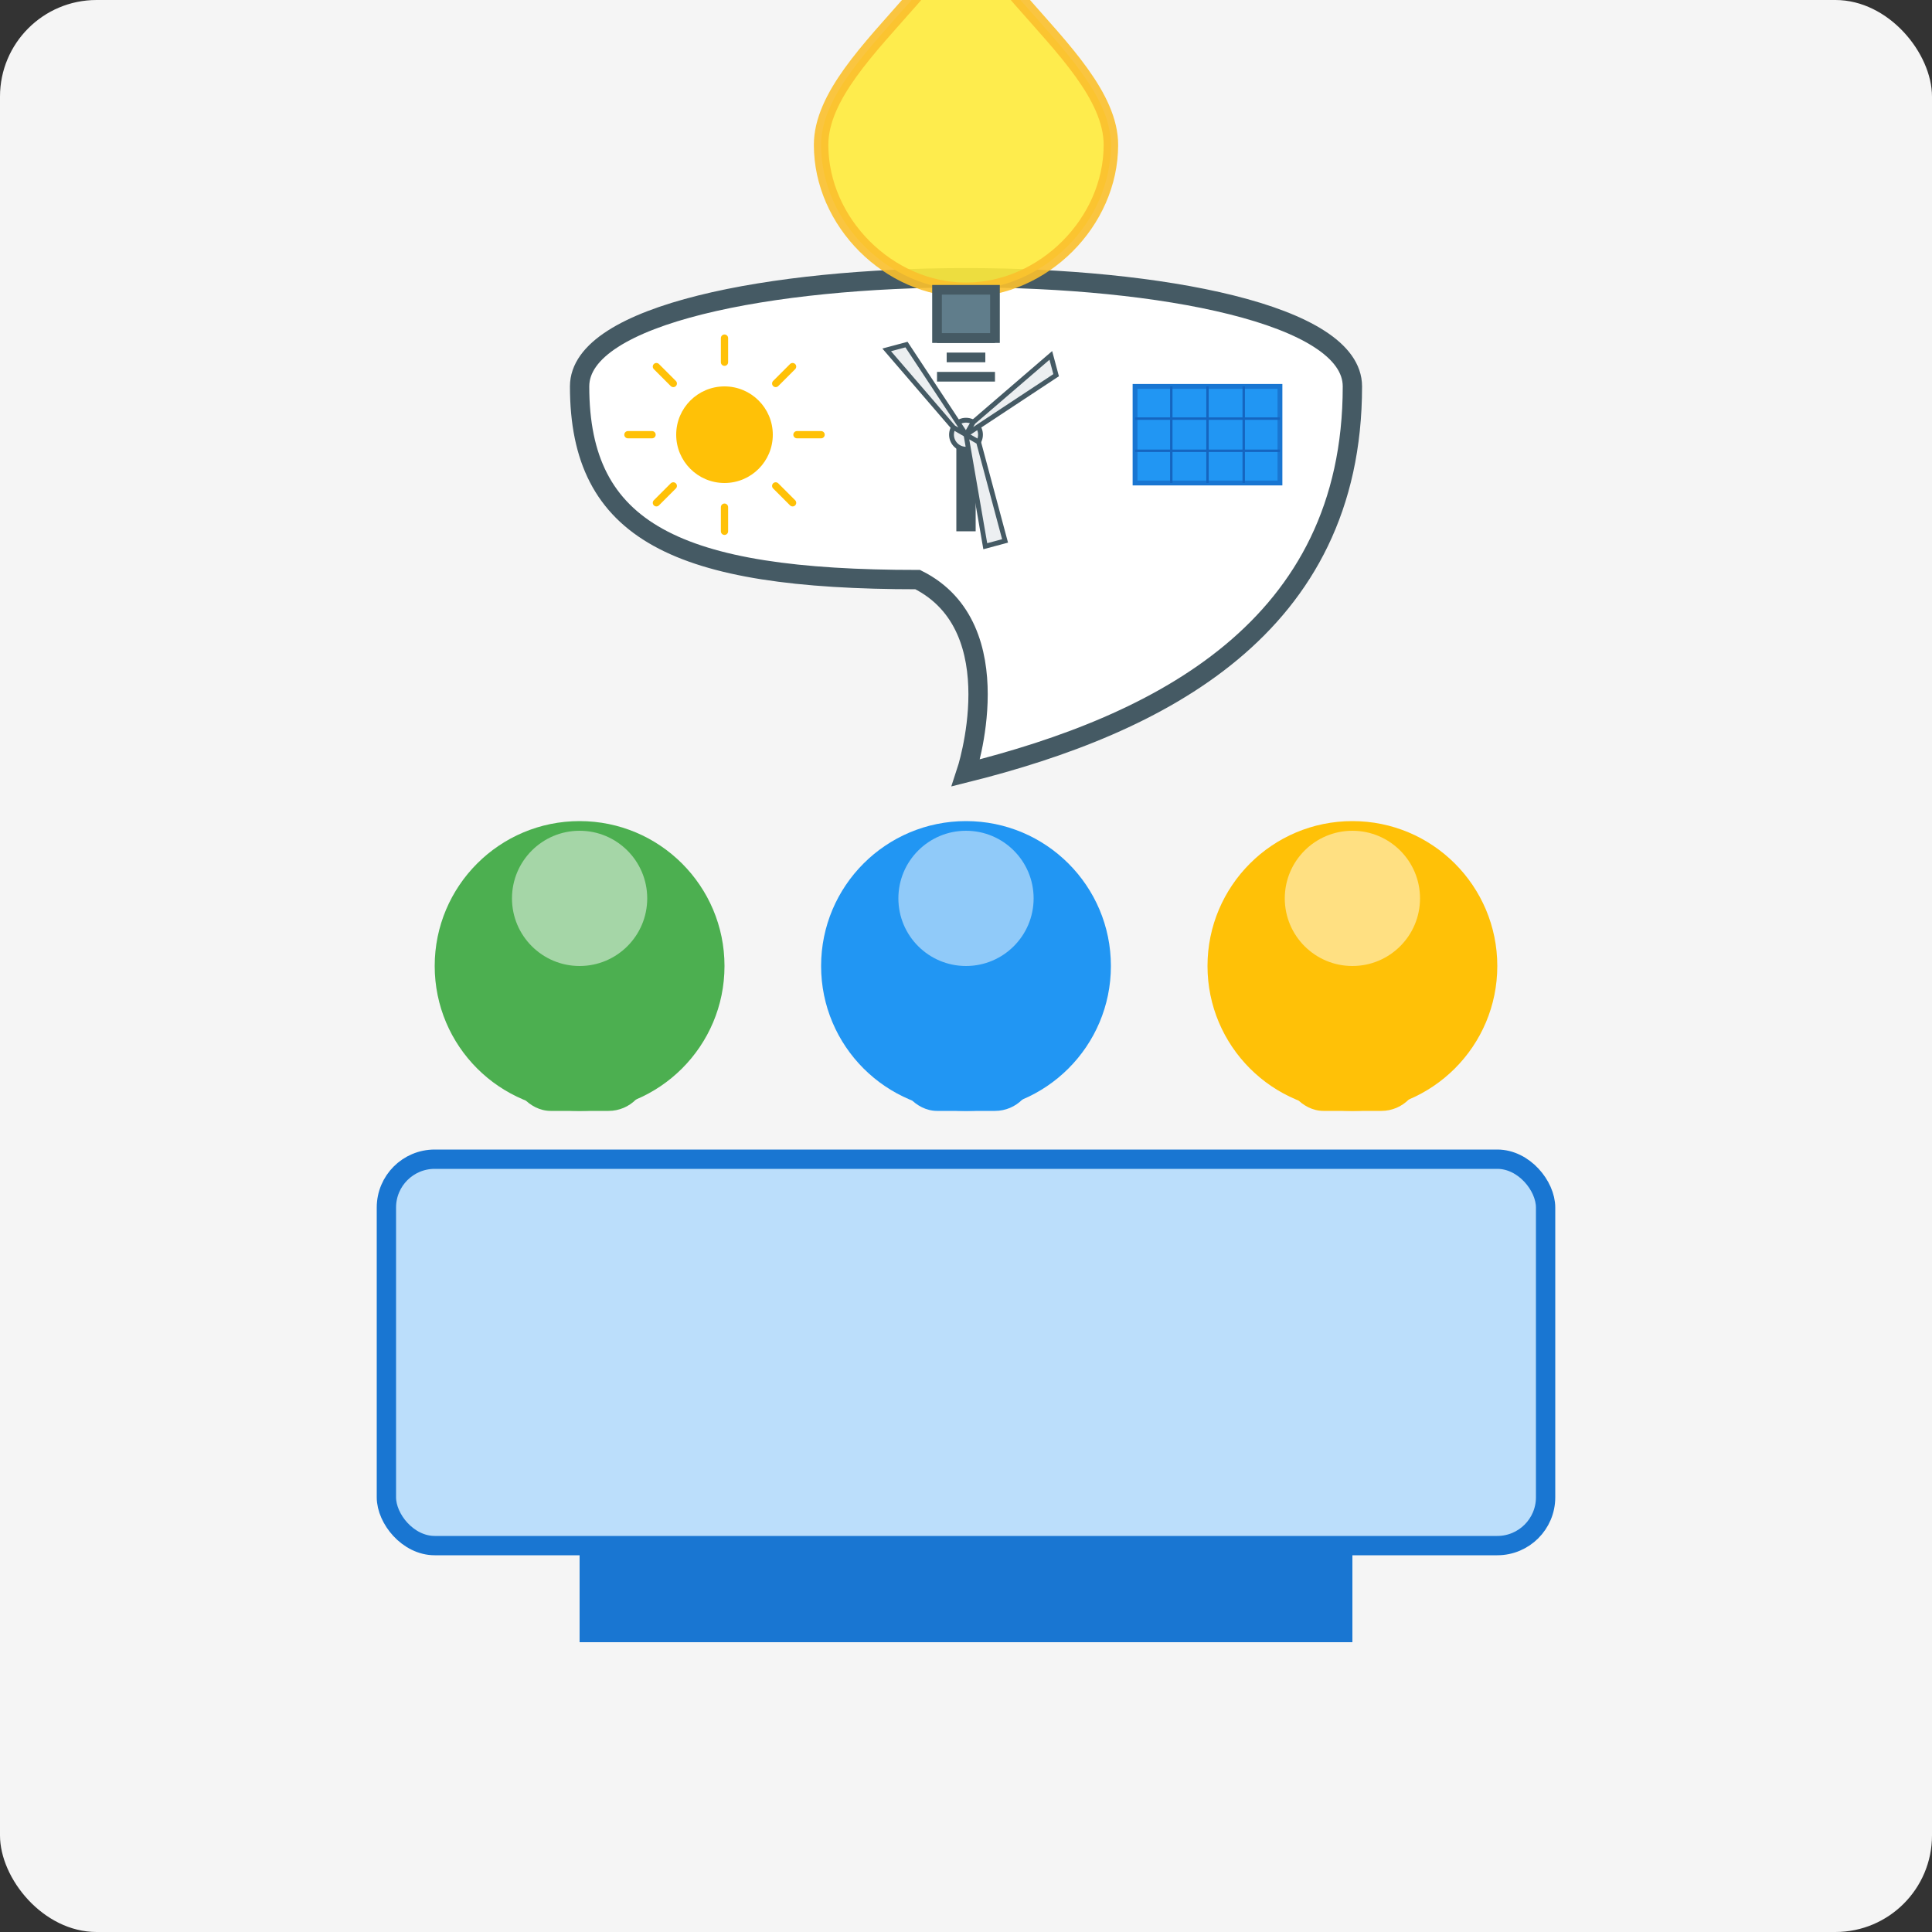 <svg xmlns="http://www.w3.org/2000/svg" width="200" height="200" viewBox="0 0 200 200">
  <rect x="0" y="0" width="200" height="200" fill="#333333" stroke="none"/>
  <g fill="none">
    <!-- Background -->
    <rect width="200" height="200" fill="#F5F5F5" rx="10" ry="10"/>
    
    <!-- Conference Table -->
    <rect x="40" y="120" width="120" height="40" rx="5" ry="5" fill="#BBDEFB" stroke="#1976D2" stroke-width="2"/>
    <rect x="60" y="160" width="80" height="10" fill="#1976D2"/>
    
    <!-- People in Discussion -->
    <!-- Person 1 -->
    <g transform="translate(60, 100)">
      <circle cx="0" cy="0" r="15" fill="#4CAF50"/>
      <circle cx="0" cy="-7" r="7" fill="#A5D6A7"/>
      <rect x="-7" y="0" width="14" height="15" rx="4" ry="4" fill="#4CAF50"/>
    </g>
    
    <!-- Person 2 -->
    <g transform="translate(100, 100)">
      <circle cx="0" cy="0" r="15" fill="#2196F3"/>
      <circle cx="0" cy="-7" r="7" fill="#90CAF9"/>
      <rect x="-7" y="0" width="14" height="15" rx="4" ry="4" fill="#2196F3"/>
    </g>
    
    <!-- Person 3 -->
    <g transform="translate(140, 100)">
      <circle cx="0" cy="0" r="15" fill="#FFC107"/>
      <circle cx="0" cy="-7" r="7" fill="#FFE082"/>
      <rect x="-7" y="0" width="14" height="15" rx="4" ry="4" fill="#FFC107"/>
    </g>
    
    <!-- Discussion Bubble -->
    <g transform="translate(100, 50)">
      <path d="M-40,-10 C-40,-25 40,-25 40,-10 C40,15 20,25 0,30 C0,30 5,15 -5,10 C-30,10 -40,5 -40,-10 Z" fill="#FFFFFF" stroke="#455A64" stroke-width="2"/>
      
      <!-- Green Energy Icons in Bubble -->
      <!-- Sun -->
      <g transform="translate(-25, -5) scale(0.5)">
        <circle cx="0" cy="0" r="10" fill="#FFC107"/>
        <g stroke="#FFC107" stroke-width="1.5">
          <path d="M0,-15 L0,-20" stroke-linecap="round"/>
          <path d="M0,15 L0,20" stroke-linecap="round"/>
          <path d="M-15,0 L-20,0" stroke-linecap="round"/>
          <path d="M15,0 L20,0" stroke-linecap="round"/>
          <path d="M-10.6,-10.6 L-14.1,-14.1" stroke-linecap="round"/>
          <path d="M10.6,10.6 L14.1,14.1" stroke-linecap="round"/>
          <path d="M-10.6,10.6 L-14.1,14.1" stroke-linecap="round"/>
          <path d="M10.6,-10.6 L14.1,-14.1" stroke-linecap="round"/>
        </g>
      </g>
      
      <!-- Wind Turbine -->
      <g transform="translate(0, -5) scale(0.5)">
        <rect x="-2" y="0" width="4" height="20" fill="#455A64"/>
        <circle cx="0" cy="0" r="3" fill="#ECEFF1" stroke="#455A64" stroke-width="1"/>
        <g transform="rotate(30)">
          <path d="M0,0 L-20,-10 L-23,-7 L-3,0 Z" fill="#ECEFF1" stroke="#455A64" stroke-width="1"/>
          <path d="M0,0 L10,-20 L7,-23 L0,-3 Z" fill="#ECEFF1" stroke="#455A64" stroke-width="1"/>
          <path d="M0,0 L15,18 L18,15 L3,0 Z" fill="#ECEFF1" stroke="#455A64" stroke-width="1"/>
        </g>
      </g>
      
      <!-- Solar Panel -->
      <g transform="translate(25, -5) scale(0.5)">
        <rect x="-15" y="-10" width="30" height="20" fill="#2196F3" stroke="#1976D2" stroke-width="1"/>
        <g stroke="#1565C0" stroke-width="0.5">
          <line x1="-15" y1="-3.33" x2="15" y2="-3.33"/>
          <line x1="-15" y1="3.33" x2="15" y2="3.33"/>
          <line x1="-7.5" y1="-10" x2="-7.5" y2="10"/>
          <line x1="0" y1="-10" x2="0" y2="10"/>
          <line x1="7.5" y1="-10" x2="7.5" y2="10"/>
        </g>
      </g>
    </g>
    
    <!-- Light Bulb Above -->
    <g transform="translate(100, 30)">
      <path d="M0,0 C-8,0 -15,-7 -15,-15 C-15,-25 5,-35 0,-45 C-5,-35 15,-25 15,-15 C15,-7 8,0 0,0 Z" fill="#FFEB3B" opacity="0.9" stroke="#FBC02D" stroke-width="1.5"/>
      <rect x="-3" y="0" width="6" height="5" fill="#607D8B" stroke="#455A64" stroke-width="1"/>
      <path d="M-3,5 L3,5 M-2,7 L2,7 M-3,9 L3,9" stroke="#455A64" stroke-width="1"/>
    </g>
  </g>
</svg>
